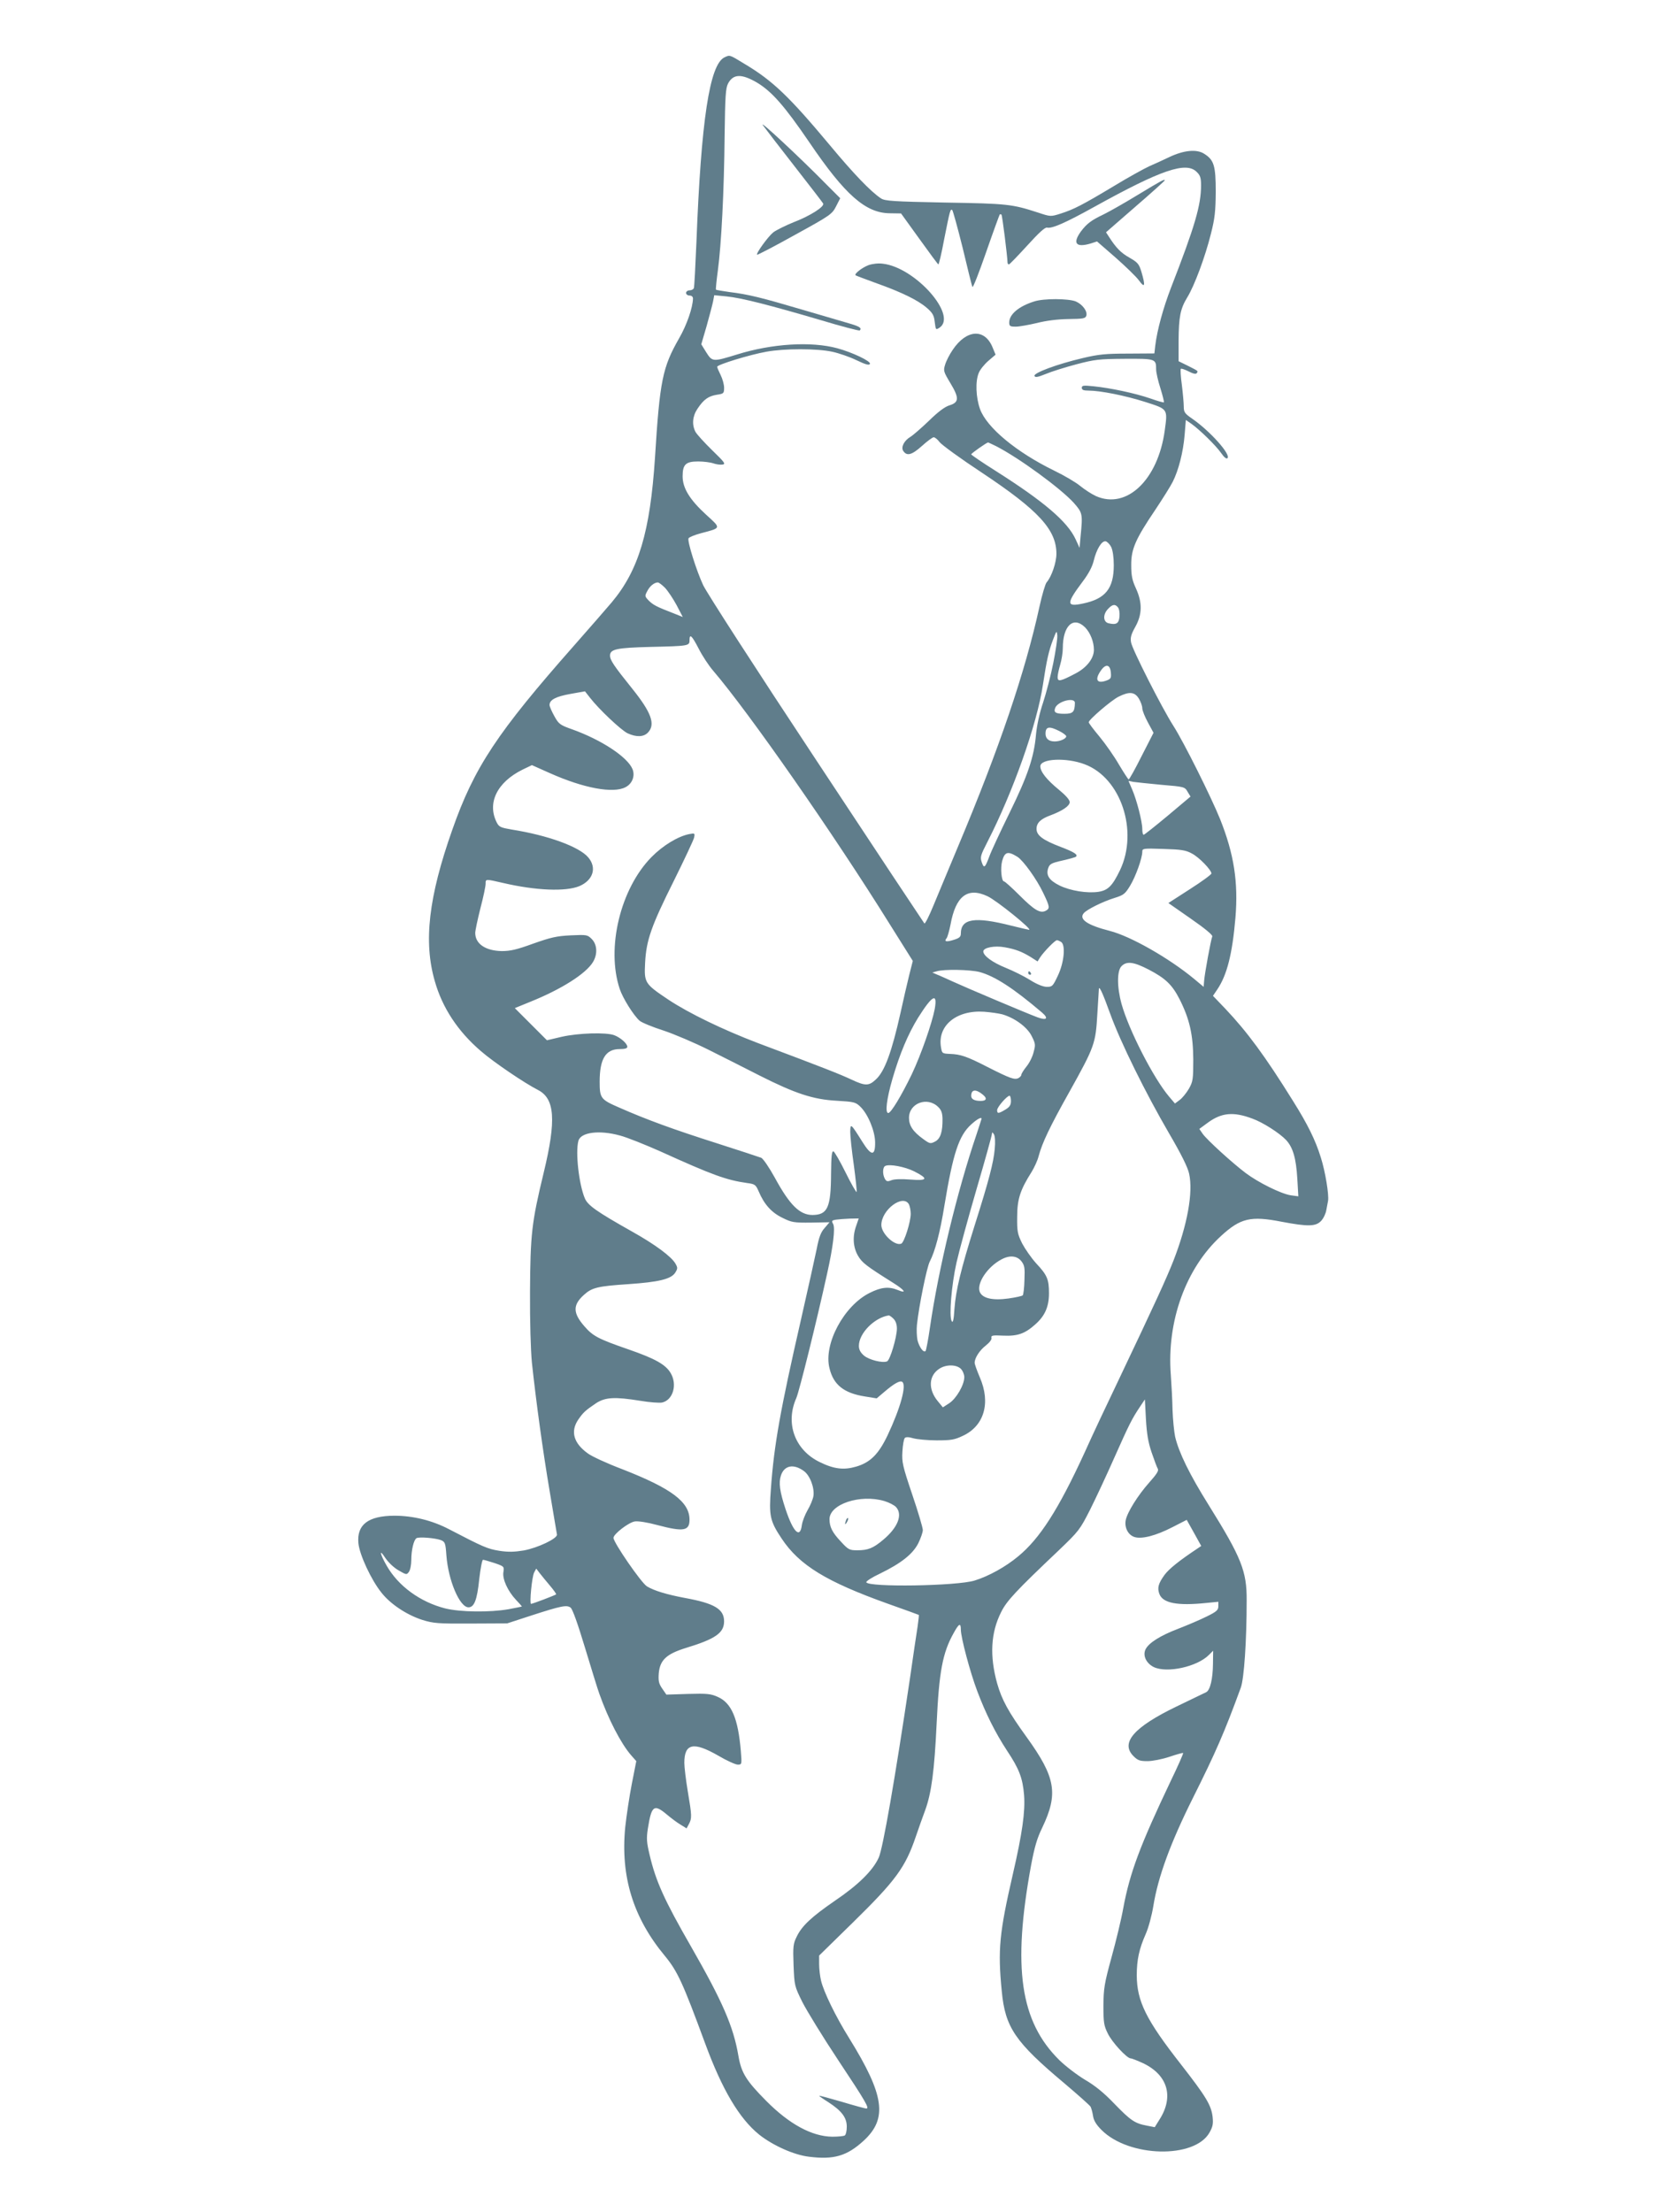 <?xml version="1.0" standalone="no"?>
<!DOCTYPE svg PUBLIC "-//W3C//DTD SVG 20010904//EN"
 "http://www.w3.org/TR/2001/REC-SVG-20010904/DTD/svg10.dtd">
<svg version="1.0" xmlns="http://www.w3.org/2000/svg"
 width="960pt" height="1280pt" viewBox="0 0 960 1280"
 preserveAspectRatio="xMidYMid meet">
<g transform="translate(0,1280) scale(0.1,-0.1)"
fill="#607d8b" stroke="none">
<path d="M4192 12468 c-86 -42 -135 -365 -162 -1068 -6 -140 -12 -261 -15
-267 -2 -7 -14 -13 -25 -13 -11 0 -20 -7 -20 -15 0 -8 9 -15 20 -15 12 0 20
-7 20 -17 -1 -52 -35 -152 -80 -230 -96 -168 -112 -243 -140 -693 -28 -426
-94 -649 -250 -835 -25 -30 -122 -141 -217 -249 -445 -504 -579 -705 -706
-1068 -137 -388 -167 -647 -101 -875 44 -155 134 -291 267 -405 75 -65 251
-184 329 -224 99 -50 108 -174 34 -480 -70 -289 -77 -356 -79 -689 -1 -172 4
-339 11 -410 24 -224 63 -509 103 -745 22 -129 40 -241 42 -249 3 -23 -111
-77 -192 -92 -55 -9 -89 -10 -142 -2 -68 11 -93 22 -289 124 -99 52 -210 79
-319 79 -151 -1 -217 -52 -207 -159 6 -66 74 -213 134 -287 52 -66 146 -128
236 -157 65 -20 90 -22 281 -21 l210 1 141 46 c173 56 204 62 226 45 11 -8 42
-95 82 -228 36 -118 73 -240 84 -270 52 -147 125 -288 184 -356 l30 -34 -26
-132 c-14 -72 -31 -185 -38 -250 -28 -286 46 -525 231 -747 72 -88 102 -153
232 -506 98 -266 197 -433 312 -526 78 -62 201 -118 289 -128 143 -18 219 4
316 93 139 128 120 263 -83 591 -80 128 -149 271 -164 335 -6 25 -11 68 -11
95 l0 50 194 190 c250 245 305 320 366 500 15 44 39 112 54 152 36 99 53 227
66 501 14 299 34 409 99 524 30 55 41 60 41 19 0 -45 53 -245 95 -356 49 -130
104 -240 172 -344 70 -105 91 -159 99 -258 7 -95 -10 -219 -65 -457 -78 -339
-88 -437 -64 -679 20 -208 77 -292 362 -531 79 -67 148 -128 152 -136 4 -8 11
-32 14 -53 4 -27 19 -51 49 -81 158 -159 539 -168 625 -15 19 34 22 50 18 90
-8 69 -39 119 -183 304 -202 258 -255 365 -256 515 0 91 14 154 52 240 16 36
35 107 44 162 27 168 99 365 230 627 130 260 181 376 276 636 19 52 34 269 34
505 1 169 -30 247 -220 552 -110 176 -172 302 -194 395 -6 29 -13 99 -15 155
-1 57 -6 148 -10 203 -24 310 87 617 290 803 113 104 172 118 351 83 153 -29
198 -28 229 5 14 15 27 43 30 63 4 20 8 44 10 53 6 34 -16 170 -42 251 -31
100 -75 190 -161 327 -161 259 -265 400 -393 535 l-70 73 25 37 c56 83 87 204
105 415 17 205 -8 368 -89 571 -51 126 -208 442 -270 539 -67 105 -238 442
-245 483 -5 27 0 46 24 89 41 73 42 141 4 224 -22 48 -27 74 -27 134 -1 93 25
151 139 320 42 63 88 136 101 162 34 67 61 173 69 272 l7 86 32 -22 c49 -35
142 -126 172 -169 17 -25 31 -36 37 -30 21 21 -102 158 -205 229 -42 29 -48
37 -48 69 0 20 -5 76 -11 125 -7 49 -9 91 -6 94 3 3 23 -4 45 -15 27 -14 43
-17 47 -10 9 13 11 11 -52 43 l-53 26 0 118 c1 139 10 185 50 251 41 66 104
235 137 368 23 90 27 130 28 243 0 152 -10 185 -68 221 -43 27 -116 20 -199
-19 -35 -17 -88 -41 -118 -54 -30 -14 -123 -65 -205 -115 -180 -108 -232 -135
-308 -159 -57 -18 -58 -18 -130 6 -151 49 -177 52 -537 58 -302 6 -349 9 -372
24 -59 39 -158 142 -296 308 -234 280 -330 373 -493 470 -90 55 -85 53 -117
38z m187 -145 c87 -52 160 -135 304 -346 206 -304 326 -410 466 -411 l65 -1
106 -147 c58 -81 107 -147 110 -148 3 0 19 66 34 148 33 165 35 174 46 167 4
-3 31 -101 60 -217 28 -117 53 -220 57 -228 3 -8 38 82 79 200 41 118 77 216
79 219 3 2 7 2 10 -1 5 -5 34 -239 35 -275 0 -7 3 -13 8 -13 4 0 51 49 106
109 68 75 103 107 115 104 28 -7 109 29 273 120 388 215 532 264 593 202 20
-19 25 -34 25 -77 0 -116 -36 -238 -174 -593 -45 -117 -80 -244 -91 -335 l-5
-45 -153 -1 c-128 0 -170 -4 -262 -26 -149 -35 -285 -86 -279 -103 4 -10 18
-8 65 11 33 14 113 39 177 56 107 28 131 31 280 32 179 1 182 0 182 -61 0 -18
11 -67 25 -110 13 -42 22 -79 20 -81 -2 -2 -38 8 -80 23 -87 30 -229 60 -327
70 -59 6 -68 5 -68 -9 0 -12 10 -16 39 -16 68 0 213 -29 329 -66 131 -42 129
-39 112 -164 -39 -287 -221 -460 -399 -380 -24 11 -64 37 -90 58 -25 21 -93
61 -151 89 -219 107 -390 249 -429 356 -24 67 -28 162 -7 210 7 18 32 49 55
69 l42 36 -17 41 c-45 112 -151 106 -231 -13 -18 -26 -38 -65 -44 -86 -11 -35
-9 -41 30 -106 52 -86 51 -112 -4 -129 -27 -8 -66 -37 -119 -89 -44 -42 -92
-84 -107 -93 -37 -22 -56 -59 -43 -81 21 -33 50 -25 108 27 31 28 62 51 69 51
7 0 23 -13 34 -28 12 -16 122 -96 245 -177 328 -218 431 -330 431 -469 0 -51
-28 -133 -57 -166 -7 -8 -26 -71 -41 -140 -83 -380 -233 -821 -470 -1385 -53
-126 -117 -281 -143 -343 -25 -61 -49 -109 -53 -105 -4 5 -285 428 -624 942
-352 532 -634 969 -656 1015 -40 86 -92 253 -85 271 2 6 35 20 73 30 118 31
117 27 29 107 -95 87 -136 154 -136 222 0 69 18 86 90 86 31 0 71 -5 88 -11
17 -6 41 -9 53 -7 20 3 12 13 -60 83 -45 44 -89 92 -97 107 -21 41 -17 90 12
133 36 54 63 73 112 81 40 6 42 8 42 41 0 18 -9 51 -20 73 -11 22 -20 43 -20
48 0 12 189 70 285 87 104 19 292 19 380 0 38 -8 102 -30 141 -49 54 -26 74
-31 78 -21 6 15 -101 66 -189 90 -151 41 -379 27 -580 -36 -140 -43 -143 -43
-178 12 l-29 47 31 106 c16 58 33 121 37 141 l7 37 71 -7 c85 -8 252 -51 548
-138 119 -36 220 -62 223 -59 13 14 0 23 -62 41 -38 11 -160 47 -273 80 -237
70 -311 88 -417 101 -42 6 -78 12 -80 14 -2 2 3 53 11 112 20 149 36 456 39
779 3 229 6 275 20 302 30 56 78 57 166 6z m1384 -2104 c133 -68 374 -244 451
-329 50 -57 52 -63 39 -192 l-6 -68 -23 50 c-47 102 -183 218 -462 395 -78 49
-142 93 -142 96 0 6 90 69 98 69 1 0 22 -10 45 -21z m667 -584 c9 -19 15 -59
15 -105 0 -135 -48 -195 -178 -222 -98 -21 -98 -1 -2 127 35 46 56 87 64 121
16 66 46 116 69 112 9 -2 24 -17 32 -33z m-2582 -236 c17 -18 47 -63 67 -100
l36 -69 -50 20 c-104 40 -121 50 -146 74 -24 25 -25 27 -10 55 15 30 40 50 61
51 7 0 25 -14 42 -31z m2621 -113 c7 -8 11 -32 9 -53 -3 -41 -19 -50 -64 -39
-31 8 -33 51 -2 83 25 27 41 29 57 9z m-190 -116 c30 -31 51 -83 51 -130 0
-50 -42 -103 -105 -136 -89 -47 -105 -50 -105 -22 0 13 7 45 15 72 8 27 15 70
15 95 0 131 61 188 129 121z m-184 -206 c-14 -71 -41 -174 -59 -229 -21 -61
-36 -133 -41 -184 -11 -130 -47 -238 -154 -456 -54 -110 -106 -222 -116 -250
-25 -67 -31 -72 -44 -34 -10 30 -7 40 33 118 148 289 287 681 321 909 22 145
34 197 59 262 20 52 21 53 24 24 2 -17 -9 -89 -23 -160z m-2052 83 c20 -40 58
-98 84 -128 207 -242 696 -943 1022 -1467 l133 -212 -21 -83 c-11 -45 -34
-143 -50 -217 -51 -228 -92 -340 -143 -386 -40 -38 -61 -38 -140 -1 -68 32
-162 69 -543 212 -202 77 -398 172 -516 250 -139 93 -142 98 -136 215 7 130
35 211 167 475 60 121 112 232 116 247 6 27 5 28 -27 22 -66 -13 -153 -66
-219 -133 -180 -183 -263 -526 -184 -763 18 -54 80 -153 115 -184 13 -11 76
-37 139 -57 63 -21 180 -71 260 -111 80 -40 213 -107 295 -149 206 -104 311
-139 447 -146 100 -6 109 -8 136 -34 44 -42 85 -140 86 -206 1 -81 -22 -81
-73 1 -69 110 -70 110 -71 58 0 -24 9 -111 21 -193 11 -82 18 -151 16 -154 -3
-2 -32 48 -64 113 -32 65 -64 120 -70 122 -10 3 -13 -28 -14 -130 -1 -195 -20
-237 -107 -238 -74 0 -132 57 -218 215 -33 60 -68 111 -79 116 -11 4 -128 43
-260 85 -248 79 -402 135 -563 206 -106 46 -112 54 -112 149 0 133 35 189 116
189 30 0 44 4 44 13 0 19 -39 53 -75 67 -46 18 -209 13 -305 -9 l-85 -20 -93
93 -93 93 93 38 c178 72 318 161 359 228 28 46 25 102 -7 134 -25 25 -29 25
-122 21 -82 -4 -115 -12 -217 -48 -96 -35 -132 -43 -182 -43 -94 2 -153 42
-153 105 0 14 14 79 30 143 17 64 30 127 30 141 0 29 -2 29 102 5 189 -44 362
-51 441 -18 79 34 102 106 51 166 -52 62 -234 128 -442 161 -64 11 -74 15 -87
40 -58 113 1 234 149 307 l54 26 103 -46 c197 -88 367 -119 438 -82 40 20 57
66 41 105 -29 70 -179 169 -349 230 -71 25 -78 31 -103 76 -15 27 -28 56 -28
65 0 30 37 49 121 64 l84 15 29 -37 c51 -66 180 -188 218 -206 50 -23 93 -22
118 5 44 47 19 116 -92 254 -107 133 -128 165 -128 191 0 37 39 45 235 50 219
5 225 6 225 38 0 41 13 29 53 -48z m2385 -138 c3 -33 0 -38 -29 -48 -53 -18
-65 8 -28 60 28 40 53 34 57 -12z m162 -151 c11 -18 20 -43 20 -56 0 -13 15
-50 33 -83 l32 -59 -69 -135 c-37 -74 -71 -135 -75 -135 -3 1 -28 39 -56 86
-27 47 -78 120 -112 161 -35 42 -63 79 -63 84 0 15 132 128 173 148 62 31 93
28 117 -11z m-370 -25 c-1 -53 -11 -63 -61 -63 -51 0 -63 8 -53 34 15 39 114
64 114 29z m-90 -163 c22 -11 40 -25 40 -30 0 -14 -35 -30 -67 -30 -34 0 -53
16 -53 45 0 41 21 45 80 15z m146 -192 c210 -78 313 -386 205 -613 -44 -91
-69 -116 -124 -125 -66 -10 -163 6 -225 36 -61 30 -81 60 -66 102 8 23 19 29
82 43 40 9 75 19 78 22 13 12 -10 27 -89 57 -102 39 -139 66 -139 104 0 35 24
58 82 79 69 26 110 54 110 76 0 13 -24 40 -62 71 -72 59 -108 105 -108 136 0
45 150 52 256 12z m445 -119 c133 -11 135 -12 151 -40 l17 -28 -132 -111 c-72
-60 -135 -110 -139 -110 -5 0 -8 15 -8 33 0 43 -32 168 -59 230 l-21 49 28 -6
c15 -2 88 -10 163 -17z m175 -397 c42 -21 114 -96 114 -116 0 -6 -56 -47 -125
-91 l-124 -80 129 -90 c81 -56 128 -95 125 -103 -9 -23 -44 -216 -47 -255 l-3
-37 -55 46 c-145 120 -367 247 -489 278 -129 33 -179 67 -150 102 17 21 111
68 180 89 51 16 60 23 89 71 32 53 70 159 70 196 0 19 5 20 123 16 101 -3 129
-7 163 -26z m-1008 -20 c34 -22 111 -129 148 -207 39 -81 41 -91 15 -105 -32
-16 -65 3 -152 90 -44 44 -84 80 -89 80 -15 0 -22 77 -11 118 15 54 33 59 89
24z m-173 -228 c53 -25 262 -194 240 -194 -3 0 -50 11 -103 24 -212 54 -292
41 -292 -46 0 -18 -8 -26 -41 -36 -44 -14 -58 -10 -41 10 5 7 15 42 22 77 30
167 99 220 215 165z m425 -264 c27 -17 18 -118 -18 -194 -29 -62 -33 -66 -64
-66 -21 0 -57 14 -98 40 -35 22 -98 53 -140 70 -77 31 -130 70 -130 95 0 22
65 35 124 24 62 -11 99 -25 151 -57 l39 -25 15 24 c21 32 86 99 97 99 5 0 16
-5 24 -10z m507 -160 c98 -51 136 -88 179 -172 58 -115 78 -205 79 -348 0
-115 -2 -128 -25 -169 -14 -24 -38 -54 -53 -65 l-28 -21 -34 40 c-90 106 -233
385 -275 536 -27 98 -27 192 0 219 30 30 70 25 157 -20z m-979 -14 c88 -24
194 -92 361 -234 41 -35 28 -48 -26 -28 -62 23 -412 171 -488 206 -38 17 -81
37 -95 42 l-25 11 25 7 c42 13 192 10 248 -4z m756 -241 c60 -166 205 -459
340 -691 72 -123 109 -198 117 -235 24 -109 -10 -296 -91 -504 -42 -106 -100
-233 -322 -700 -58 -121 -145 -305 -192 -410 -151 -329 -259 -497 -384 -600
-73 -61 -171 -115 -252 -140 -102 -32 -617 -40 -627 -10 -2 6 34 29 79 50 123
60 190 113 222 176 14 29 26 63 26 76 0 13 -27 105 -61 205 -56 166 -61 188
-57 250 2 37 8 72 14 78 6 6 23 6 49 -2 22 -6 83 -12 135 -12 82 0 103 3 151
26 124 57 163 191 99 338 -16 38 -30 76 -30 85 0 28 29 73 66 101 21 17 34 34
31 43 -3 14 6 16 67 13 84 -4 127 11 188 66 55 49 78 102 78 179 0 80 -10 105
-73 172 -29 32 -65 84 -82 116 -27 55 -30 69 -29 155 0 102 18 156 84 260 15
25 34 65 40 90 21 78 64 169 179 374 146 262 151 278 161 451 5 77 9 142 9
145 3 15 24 -31 65 -145z m-1015 27 c-16 -83 -79 -264 -133 -378 -59 -122
-120 -224 -136 -224 -19 0 -10 79 24 197 43 147 90 259 149 355 82 130 113
147 96 50z m391 -31 c72 -21 143 -73 169 -124 23 -45 24 -52 12 -95 -6 -26
-25 -64 -42 -84 -16 -20 -29 -41 -29 -47 0 -6 -8 -14 -17 -19 -22 -11 -48 -2
-178 64 -119 61 -156 74 -218 76 -45 2 -46 3 -52 39 -21 125 90 216 250 205
39 -3 86 -10 105 -15z m-116 -462 c30 -23 26 -39 -9 -39 -36 0 -55 10 -55 29
0 37 25 41 64 10z m166 -39 c0 -23 -7 -35 -32 -50 -40 -24 -48 -25 -48 -3 0
17 57 83 72 83 4 0 8 -14 8 -30z m-421 -35 c18 -17 24 -35 25 -67 1 -77 -12
-117 -43 -133 -27 -14 -31 -13 -68 14 -60 43 -83 78 -83 123 0 85 106 125 169
63z m1817 -67 c62 -22 158 -84 196 -124 40 -43 58 -106 65 -223 l6 -103 -44 6
c-57 9 -188 74 -261 129 -77 58 -223 191 -248 226 l-20 29 49 36 c79 58 148
65 257 24z m-1566 -1 c0 -2 -14 -43 -30 -93 -111 -326 -220 -778 -269 -1117
-10 -70 -22 -131 -25 -134 -12 -12 -37 23 -47 63 -4 21 -6 62 -3 89 12 112 57
332 74 365 31 60 60 169 85 325 50 303 84 405 155 469 34 31 60 45 60 33z
m-2093 -97 c42 -11 146 -53 232 -91 304 -138 384 -167 504 -184 45 -6 50 -9
67 -48 32 -76 75 -123 137 -153 54 -27 66 -29 166 -28 l107 2 -28 -33 c-22
-24 -33 -53 -46 -121 -10 -49 -51 -233 -91 -409 -119 -520 -156 -725 -174
-978 -12 -157 -6 -187 62 -289 103 -155 259 -250 617 -378 96 -34 176 -63 177
-64 1 -1 -2 -31 -7 -66 -6 -36 -26 -173 -45 -305 -87 -584 -156 -980 -180
-1033 -34 -75 -118 -158 -254 -250 -135 -93 -191 -145 -221 -208 -20 -40 -22
-57 -18 -164 5 -119 5 -121 51 -214 26 -51 119 -203 208 -337 158 -238 182
-279 162 -279 -6 0 -69 17 -142 39 -72 21 -131 37 -131 35 0 -2 24 -19 53 -37
77 -50 107 -89 107 -142 0 -24 -5 -47 -12 -51 -7 -4 -39 -7 -73 -7 -117 2
-247 72 -381 207 -116 117 -144 162 -161 260 -29 171 -92 315 -273 631 -157
273 -205 380 -241 533 -17 72 -19 94 -10 152 21 133 35 144 110 81 25 -21 61
-48 80 -59 l34 -21 14 26 c17 33 17 46 -7 188 -11 66 -20 140 -20 165 0 113
53 124 196 42 49 -29 100 -52 113 -52 24 0 24 1 18 78 -16 190 -54 279 -134
314 -40 18 -62 20 -171 17 l-126 -4 -24 35 c-20 29 -23 44 -20 88 7 77 44 112
157 147 171 52 221 87 221 154 0 71 -56 104 -225 135 -107 20 -179 42 -221 67
-33 20 -194 254 -194 281 0 22 87 89 123 95 20 3 72 -5 131 -21 151 -40 186
-34 186 31 0 103 -104 181 -391 293 -87 33 -176 74 -198 91 -82 59 -101 127
-55 195 30 43 40 52 103 95 54 35 108 38 257 14 53 -9 110 -13 125 -10 64 14
90 105 49 172 -29 48 -89 82 -242 135 -176 61 -207 77 -257 135 -66 76 -67
122 -3 180 47 43 79 51 258 63 175 12 247 29 271 66 15 24 15 29 2 52 -23 41
-117 111 -251 186 -206 116 -257 152 -274 193 -34 81 -55 266 -37 332 13 50
121 64 240 31z m2169 -79 c-7 -78 -33 -179 -116 -441 -80 -255 -109 -375 -117
-483 -4 -66 -9 -84 -16 -71 -16 28 -1 210 28 339 15 66 67 257 116 425 49 167
89 311 89 320 1 11 3 10 12 -4 6 -12 8 -44 4 -85z m-467 -128 c85 -43 80 -56
-20 -48 -52 4 -94 3 -111 -4 -23 -9 -29 -7 -38 9 -14 26 -13 67 3 74 26 12
113 -5 166 -31z m-29 -192 c5 -11 10 -35 10 -54 0 -47 -38 -167 -55 -173 -37
-15 -115 58 -115 108 0 88 126 182 160 119z m-305 -122 c-23 -63 -19 -125 10
-175 24 -41 48 -59 204 -157 67 -42 81 -64 26 -41 -52 21 -96 17 -163 -17
-149 -74 -268 -297 -232 -436 23 -96 84 -144 205 -163 l68 -11 46 39 c55 47
88 65 101 57 28 -17 -9 -151 -84 -310 -52 -109 -100 -157 -182 -181 -72 -21
-129 -14 -212 27 -143 70 -199 224 -134 370 17 39 116 437 178 719 35 157 48
264 35 288 -10 18 -8 21 17 25 15 2 50 5 79 6 l52 1 -14 -41z m955 -206 c19
-25 21 -38 18 -110 -1 -45 -6 -84 -10 -88 -4 -4 -40 -12 -82 -18 -93 -13 -152
1 -167 39 -18 50 46 145 126 187 48 26 90 21 115 -10z m-740 -333 c13 -13 20
-33 20 -57 0 -50 -40 -184 -57 -190 -27 -11 -104 9 -133 33 -21 18 -30 35 -30
57 0 72 89 163 173 176 4 0 16 -8 27 -19z m390 -290 c11 -11 20 -33 20 -48 0
-45 -46 -124 -87 -151 l-37 -24 -28 34 c-59 70 -55 151 10 191 38 24 97 23
122 -2z m1104 -484 c15 -44 31 -87 36 -95 6 -11 -8 -32 -49 -78 -66 -74 -128
-173 -137 -219 -8 -43 14 -85 50 -97 42 -14 124 7 221 57 l82 42 42 -75 42
-76 -22 -15 c-104 -69 -164 -117 -190 -152 -37 -51 -43 -76 -30 -111 20 -53
104 -69 269 -52 l72 7 0 -26 c0 -22 -10 -31 -67 -59 -38 -19 -111 -50 -165
-71 -105 -40 -173 -83 -190 -121 -16 -36 6 -80 49 -101 77 -36 250 2 318 70
l25 25 -1 -77 c-1 -86 -16 -151 -39 -163 -8 -4 -85 -41 -170 -82 -249 -120
-328 -211 -251 -288 25 -25 37 -29 81 -29 29 0 85 11 127 25 42 14 77 24 79
22 3 -2 -30 -76 -72 -163 -176 -370 -236 -529 -274 -734 -11 -63 -42 -191 -68
-285 -42 -153 -46 -181 -47 -280 0 -97 3 -116 25 -160 24 -51 111 -145 133
-145 7 0 39 -13 72 -28 142 -68 179 -193 95 -325 l-28 -45 -46 9 c-69 13 -93
29 -188 127 -59 62 -112 105 -169 138 -45 27 -112 78 -149 114 -227 224 -272
535 -164 1125 20 107 35 159 65 220 94 197 78 291 -91 525 -105 145 -143 215
-170 310 -44 159 -37 293 23 412 32 65 85 122 334 358 116 111 122 119 181
235 33 66 97 203 142 305 82 184 99 220 149 294 l26 39 6 -114 c5 -86 13 -134
33 -193z m-2013 -107 c36 -25 63 -98 56 -145 -3 -19 -19 -57 -34 -82 -15 -26
-30 -65 -33 -86 -10 -81 -50 -42 -95 94 -33 100 -40 151 -26 193 19 58 73 69
132 26z m466 -174 c27 -8 58 -24 68 -35 40 -44 10 -119 -74 -189 -58 -49 -88
-61 -150 -61 -45 0 -52 3 -95 50 -50 53 -66 85 -66 130 0 87 178 146 317 105z
m-2566 -226 c24 -10 27 -16 32 -88 11 -146 77 -301 128 -301 33 0 50 43 62
162 7 62 17 113 22 113 6 0 35 -9 67 -19 55 -19 56 -20 51 -52 -7 -40 25 -110
73 -161 19 -20 34 -37 34 -38 0 -1 -35 -8 -77 -16 -109 -19 -281 -17 -368 5
-144 37 -270 129 -337 246 -39 67 -46 104 -10 48 18 -27 50 -58 78 -74 45 -26
47 -27 60 -9 8 10 14 42 14 69 0 57 14 116 30 126 15 9 108 1 141 -11z m630
-262 c23 -27 39 -50 37 -52 -5 -5 -136 -55 -145 -55 -10 0 5 158 18 182 l12
22 19 -25 c10 -13 37 -46 59 -72z"/>
<path d="M4415 12075 c16 -22 99 -130 185 -240 86 -110 159 -205 163 -212 11
-17 -72 -71 -171 -109 -47 -19 -99 -45 -117 -58 -30 -24 -102 -123 -94 -130 2
-2 101 49 219 115 206 113 215 120 238 165 l24 47 -79 79 c-150 153 -397 383
-368 343z"/>
<path d="M6585 11673 c-77 -47 -167 -98 -200 -114 -71 -34 -96 -53 -130 -98
-50 -69 -29 -95 56 -70 l37 12 107 -93 c59 -52 120 -111 136 -133 34 -47 38
-31 14 50 -14 46 -21 54 -69 82 -50 28 -78 57 -119 121 l-17 26 170 148 c94
81 170 150 170 152 0 10 -23 -3 -155 -83z"/>
<path d="M5026 11266 c-37 -14 -85 -51 -75 -59 2 -2 58 -23 124 -47 145 -52
237 -97 289 -142 33 -29 41 -43 45 -82 6 -46 6 -46 29 -31 102 72 -142 347
-328 369 -27 4 -60 0 -84 -8z"/>
<path d="M5985 11056 c-90 -28 -145 -75 -145 -122 0 -21 5 -24 38 -24 20 0 75
10 122 21 55 14 120 22 183 23 84 1 98 3 103 19 8 26 -22 66 -61 83 -43 17
-185 18 -240 0z"/>
<path d="M5950 7170 c0 -5 5 -10 11 -10 5 0 7 5 4 10 -3 6 -8 10 -11 10 -2 0
-4 -4 -4 -10z"/>
<path d="M4896 4005 c-9 -26 -7 -32 5 -12 6 10 9 21 6 23 -2 3 -7 -2 -11 -11z"/>
</g>
</svg>
